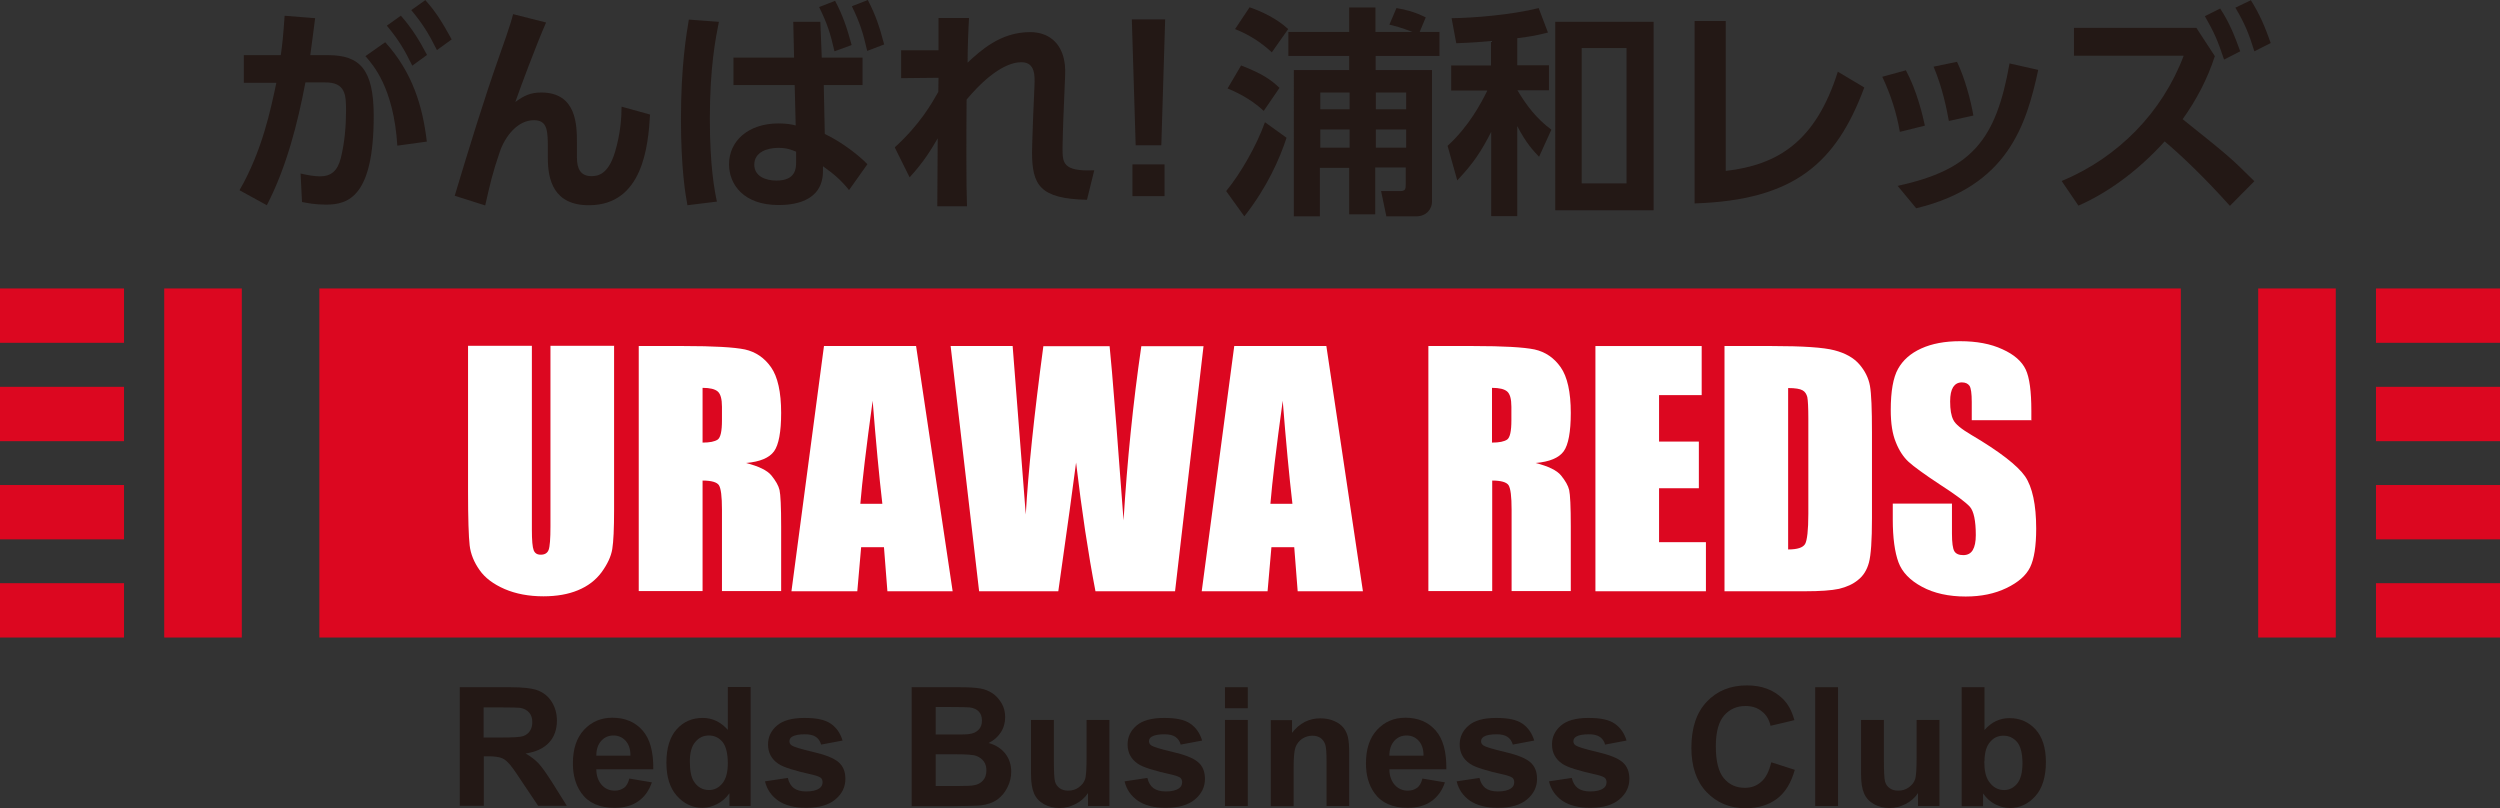 <?xml version="1.0" encoding="UTF-8"?>
<svg id="_レイヤー_2" data-name="レイヤー 2" xmlns="http://www.w3.org/2000/svg" width="123.76" height="40" viewBox="0 0 123.76 40">
  <rect x="0" y="0" width="123.76" height="40" fill="#333333" stroke="none"/>
  <defs>
    <style>
      .cls-1 {
        fill: #231815;
      }

      .cls-2 {
        fill: #fff;
      }

      .cls-3 {
        fill: #dc0720;
      }
    </style>
  </defs>
  <g id="_お客様へ" data-name="お客様へ">
    <g>
      <g>
        <path class="cls-1" d="M22.76,39.9v-5.88h2.5c.63,0,1.08.05,1.37.16.28.11.51.29.68.56.17.27.26.58.26.93,0,.44-.13.81-.39,1.09s-.65.47-1.16.54c.26.15.47.31.64.49.17.18.39.5.68.95l.72,1.15h-1.42l-.86-1.28c-.3-.46-.51-.75-.63-.86-.11-.12-.23-.2-.36-.24-.13-.04-.32-.07-.6-.07h-.24v2.45h-1.19ZM23.95,36.51h.88c.57,0,.93-.02,1.07-.07.14-.05.25-.13.33-.25.08-.12.12-.26.12-.44,0-.2-.05-.36-.16-.48-.11-.12-.25-.2-.45-.23-.1-.01-.38-.02-.87-.02h-.93v1.49Z"/>
        <path class="cls-1" d="M31.15,38.54l1.12.19c-.14.41-.37.73-.68.94-.31.22-.7.32-1.17.32-.74,0-1.29-.24-1.64-.73-.28-.39-.42-.88-.42-1.47,0-.71.18-1.26.55-1.66.37-.4.84-.6,1.4-.6.63,0,1.13.21,1.5.63.37.42.54,1.06.53,1.92h-2.82c0,.33.1.59.27.78.17.19.39.28.65.28.18,0,.32-.05.45-.14s.21-.25.27-.47ZM31.21,37.4c0-.33-.09-.57-.25-.74-.16-.17-.36-.25-.59-.25-.25,0-.45.09-.61.27-.16.18-.24.42-.24.73h1.68Z"/>
        <path class="cls-1" d="M37.16,39.9h-1.05v-.63c-.17.24-.38.42-.62.54-.24.12-.48.18-.72.18-.49,0-.91-.2-1.26-.59-.35-.39-.52-.94-.52-1.65s.17-1.27.51-1.65c.34-.38.77-.56,1.29-.56.48,0,.89.2,1.24.59v-2.12h1.13v5.88ZM34.15,37.68c0,.45.06.78.19.99.18.29.44.44.76.44.26,0,.48-.11.66-.33.18-.22.27-.55.27-.99,0-.49-.09-.84-.26-1.06-.18-.21-.4-.32-.68-.32s-.49.11-.67.32c-.18.21-.27.53-.27.95Z"/>
        <path class="cls-1" d="M37.87,38.68l1.13-.17c.05.22.15.39.29.5.15.11.35.17.62.17.29,0,.51-.05.66-.16.1-.07.15-.17.15-.3,0-.09-.03-.16-.08-.21-.06-.05-.18-.1-.38-.15-.91-.2-1.49-.38-1.73-.55-.34-.23-.51-.55-.51-.96,0-.37.15-.68.44-.93.29-.25.74-.38,1.36-.38s1.02.09,1.3.28c.28.19.48.47.59.84l-1.06.2c-.05-.17-.13-.29-.26-.38-.13-.09-.31-.13-.54-.13-.3,0-.51.04-.64.12-.09.06-.13.13-.13.23,0,.08.04.15.11.2.1.07.45.18,1.05.32.6.14,1.02.3,1.26.5.24.2.35.48.35.84,0,.39-.16.73-.49,1.01-.33.28-.81.42-1.45.42-.58,0-1.04-.12-1.38-.35-.34-.24-.56-.55-.66-.96Z"/>
        <path class="cls-1" d="M45.13,34.02h2.35c.47,0,.81.02,1.04.06.23.04.43.12.61.24.18.12.33.29.45.49.12.2.18.43.18.69,0,.28-.07.53-.22.76-.15.23-.35.4-.6.52.36.1.63.28.83.53.19.25.29.55.29.89,0,.27-.06.53-.19.78-.12.25-.29.45-.51.61-.22.15-.48.24-.8.28-.2.02-.68.03-1.43.04h-2v-5.88ZM46.32,35v1.36h.78c.46,0,.75,0,.86-.02.2-.02.36-.09.48-.21.12-.12.17-.27.17-.46s-.05-.33-.15-.44c-.1-.11-.25-.18-.45-.21-.12-.01-.46-.02-1.01-.02h-.68ZM46.32,37.34v1.57h1.1c.43,0,.7-.01.81-.04.18-.03.32-.11.43-.23.11-.12.17-.29.17-.5,0-.18-.04-.33-.13-.45s-.21-.21-.37-.27c-.16-.06-.51-.08-1.05-.08h-.96Z"/>
        <path class="cls-1" d="M53.86,39.9v-.64c-.15.23-.36.41-.61.54-.25.13-.52.2-.8.2s-.54-.06-.77-.19c-.23-.13-.39-.3-.49-.53-.1-.23-.15-.54-.15-.94v-2.7h1.13v1.96c0,.6.02.97.06,1.1.04.14.12.24.23.32.11.08.25.12.42.12.19,0,.37-.05.52-.16.15-.11.26-.24.31-.39.06-.16.08-.54.08-1.15v-1.8h1.13v4.26h-1.05Z"/>
        <path class="cls-1" d="M55.67,38.68l1.13-.17c.05.22.15.39.29.5.15.11.35.17.62.17.29,0,.51-.05.66-.16.1-.07.15-.17.15-.3,0-.09-.03-.16-.08-.21-.06-.05-.18-.1-.38-.15-.91-.2-1.49-.38-1.73-.55-.34-.23-.51-.55-.51-.96,0-.37.15-.68.44-.93.29-.25.74-.38,1.36-.38s1.02.09,1.3.28c.28.19.48.47.59.84l-1.06.2c-.05-.17-.13-.29-.26-.38-.13-.09-.31-.13-.54-.13-.3,0-.51.04-.64.12-.09.06-.13.13-.13.23,0,.08.04.15.11.2.1.07.45.18,1.05.32s1.02.3,1.26.5c.24.2.35.48.35.84,0,.39-.16.73-.49,1.01-.33.28-.81.42-1.45.42-.58,0-1.04-.12-1.38-.35-.34-.24-.56-.55-.66-.96Z"/>
        <path class="cls-1" d="M60.64,35.06v-1.04h1.13v1.04h-1.13ZM60.64,39.9v-4.26h1.13v4.26h-1.13Z"/>
        <path class="cls-1" d="M66.8,39.9h-1.13v-2.17c0-.46-.02-.76-.07-.89s-.13-.24-.23-.31c-.11-.07-.24-.11-.39-.11-.19,0-.37.05-.53.16-.15.11-.26.25-.32.42-.06.18-.09.5-.09.98v1.93h-1.13v-4.26h1.05v.63c.37-.48.84-.72,1.4-.72.25,0,.48.04.68.13.21.09.36.2.47.34s.18.3.22.47c.04.18.06.43.06.76v2.65Z"/>
        <path class="cls-1" d="M70.41,38.54l1.12.19c-.14.41-.37.73-.68.94-.31.22-.7.32-1.17.32-.74,0-1.29-.24-1.64-.73-.28-.39-.42-.88-.42-1.47,0-.71.18-1.26.55-1.66.37-.4.84-.6,1.4-.6.63,0,1.13.21,1.5.63.37.42.54,1.06.53,1.92h-2.82c0,.33.1.59.27.78.17.19.39.28.65.28.18,0,.32-.05.45-.14s.21-.25.27-.47ZM70.47,37.4c0-.33-.09-.57-.25-.74-.16-.17-.36-.25-.59-.25-.25,0-.45.09-.61.27-.16.18-.24.42-.24.73h1.68Z"/>
        <path class="cls-1" d="M72.11,38.68l1.13-.17c.05.22.15.39.29.5.15.11.35.17.62.17.29,0,.51-.05.66-.16.1-.07.15-.17.15-.3,0-.09-.03-.16-.08-.21-.06-.05-.18-.1-.38-.15-.91-.2-1.49-.38-1.73-.55-.34-.23-.51-.55-.51-.96,0-.37.15-.68.44-.93.29-.25.74-.38,1.36-.38s1.02.09,1.3.28c.28.19.48.47.59.84l-1.06.2c-.05-.17-.13-.29-.26-.38-.13-.09-.31-.13-.54-.13-.3,0-.51.04-.64.12-.09.06-.13.13-.13.23,0,.08.04.15.11.2.1.07.45.18,1.05.32s1.02.3,1.26.5c.24.2.35.48.35.84,0,.39-.16.73-.49,1.01-.33.28-.81.42-1.45.42-.58,0-1.04-.12-1.38-.35-.34-.24-.56-.55-.66-.96Z"/>
        <path class="cls-1" d="M76.68,38.68l1.13-.17c.05.22.15.39.29.5.15.11.35.17.62.17.29,0,.51-.05.66-.16.1-.07.15-.17.15-.3,0-.09-.03-.16-.08-.21-.06-.05-.18-.1-.38-.15-.91-.2-1.49-.38-1.73-.55-.34-.23-.51-.55-.51-.96,0-.37.15-.68.44-.93.29-.25.74-.38,1.36-.38s1.02.09,1.3.28c.28.19.48.47.59.84l-1.06.2c-.05-.17-.13-.29-.26-.38-.13-.09-.31-.13-.54-.13-.3,0-.51.04-.64.12-.09.06-.13.13-.13.23,0,.08.04.15.11.2.1.07.45.18,1.05.32s1.02.3,1.26.5c.24.2.35.48.35.84,0,.39-.16.73-.49,1.01-.33.28-.81.42-1.45.42-.58,0-1.04-.12-1.38-.35-.34-.24-.56-.55-.66-.96Z"/>
        <path class="cls-1" d="M87.7,37.74l1.15.37c-.18.64-.47,1.12-.88,1.43-.41.31-.93.47-1.56.47-.78,0-1.42-.27-1.93-.8-.5-.53-.75-1.26-.75-2.19,0-.98.25-1.74.76-2.28.51-.54,1.17-.81,1.99-.81.72,0,1.3.21,1.75.64.27.25.47.61.6,1.08l-1.18.28c-.07-.3-.21-.55-.44-.72-.22-.18-.49-.26-.8-.26-.44,0-.79.16-1.06.47s-.41.82-.41,1.52c0,.74.13,1.27.4,1.59.27.32.61.47,1.04.47.32,0,.59-.1.81-.3.23-.2.39-.52.49-.95Z"/>
        <path class="cls-1" d="M89.86,39.9v-5.88h1.13v5.88h-1.13Z"/>
        <path class="cls-1" d="M94.95,39.9v-.64c-.15.23-.36.41-.61.54-.25.13-.52.2-.8.2s-.54-.06-.77-.19c-.23-.13-.39-.3-.49-.53-.1-.23-.15-.54-.15-.94v-2.7h1.13v1.96c0,.6.02.97.06,1.1.04.14.12.24.23.32s.25.12.42.12c.19,0,.37-.05.52-.16.15-.11.26-.24.31-.39.06-.16.08-.54.08-1.15v-1.8h1.13v4.26h-1.05Z"/>
        <path class="cls-1" d="M97.11,39.9v-5.88h1.13v2.12c.35-.4.76-.59,1.24-.59.52,0,.95.19,1.29.56.34.38.51.91.51,1.62s-.17,1.29-.52,1.68c-.35.39-.77.59-1.26.59-.24,0-.48-.06-.72-.18-.24-.12-.44-.3-.61-.54v.63h-1.05ZM98.23,37.68c0,.44.07.77.21.98.2.3.45.45.78.45.25,0,.46-.11.64-.32.17-.21.26-.55.26-1,0-.49-.09-.84-.26-1.05-.18-.21-.4-.32-.68-.32s-.49.1-.67.32c-.18.21-.27.53-.27.96Z"/>
      </g>
      <g>
        <g>
          <rect class="cls-3" x="111.79" y="14.28" width="3.84" height="17.28"/>
          <g>
            <rect class="cls-3" x="8.13" y="14.28" width="3.84" height="17.28"/>
            <rect class="cls-3" x="15.81" y="14.28" width="92.15" height="17.28"/>
          </g>
          <g>
            <rect class="cls-3" y="14.28" width="6.14" height="2.69"/>
            <rect class="cls-3" y="19.15" width="6.14" height="2.69"/>
            <rect class="cls-3" y="24.01" width="6.14" height="2.69"/>
            <rect class="cls-3" y="28.87" width="6.14" height="2.69"/>
          </g>
          <g>
            <rect class="cls-3" x="117.62" y="14.28" width="6.14" height="2.69"/>
            <rect class="cls-3" x="117.62" y="19.15" width="6.14" height="2.69"/>
            <rect class="cls-3" x="117.62" y="24.01" width="6.14" height="2.69"/>
            <rect class="cls-3" x="117.62" y="28.87" width="6.14" height="2.69"/>
          </g>
        </g>
        <g>
          <path class="cls-2" d="M30.4,17.13v8.11c0,.92-.03,1.57-.09,1.94-.06.37-.24.75-.53,1.15-.29.39-.68.69-1.17.89-.48.2-1.05.3-1.71.3-.72,0-1.36-.12-1.92-.36-.55-.24-.97-.55-1.24-.94-.27-.38-.44-.79-.49-1.22-.05-.43-.08-1.33-.08-2.7v-7.18h3.16v9.1c0,.53.03.87.09,1.02.06.15.17.22.35.22.2,0,.33-.08.39-.24.06-.16.09-.55.09-1.15v-8.95h3.16Z"/>
          <path class="cls-2" d="M31.62,17.13h2.23c1.49,0,2.5.06,3.03.17.53.12.96.41,1.29.88.33.47.5,1.23.5,2.26,0,.94-.12,1.58-.35,1.9-.24.33-.7.52-1.39.58.62.16,1.05.36,1.26.62.21.26.35.5.4.72.05.22.08.82.08,1.8v3.2h-2.93v-4.03c0-.65-.05-1.05-.15-1.21-.1-.15-.37-.23-.81-.23v5.47h-3.16v-12.14ZM34.78,19.21v2.7c.36,0,.6-.05.75-.15.14-.1.21-.41.21-.95v-.67c0-.39-.07-.64-.21-.76-.14-.12-.39-.18-.75-.18Z"/>
          <path class="cls-2" d="M45.35,17.13l1.81,12.14h-3.23l-.17-2.18h-1.13l-.19,2.18h-3.26l1.61-12.14h4.56ZM43.68,24.94c-.16-1.37-.32-3.07-.48-5.1-.32,2.32-.52,4.02-.61,5.1h1.09Z"/>
          <path class="cls-2" d="M59.58,17.13l-1.41,12.14h-3.94c-.36-1.87-.68-3.99-.96-6.37-.13,1.02-.42,3.14-.88,6.37h-3.92l-1.41-12.14h3.07l.33,4.24.32,4.1c.12-2.12.41-4.9.87-8.33h3.28c.04.36.16,1.69.34,4l.35,4.62c.18-2.94.47-5.81.88-8.62h3.07Z"/>
          <path class="cls-2" d="M65.66,17.13l1.81,12.14h-3.23l-.17-2.18h-1.13l-.19,2.18h-3.26l1.61-12.14h4.56ZM63.98,24.94c-.16-1.37-.32-3.07-.48-5.1-.32,2.32-.52,4.02-.61,5.1h1.09Z"/>
          <path class="cls-2" d="M70.71,17.13h2.23c1.49,0,2.5.06,3.03.17.53.12.96.41,1.29.88.33.47.5,1.23.5,2.26,0,.94-.12,1.58-.35,1.9-.24.33-.7.52-1.39.58.62.16,1.05.36,1.26.62.21.26.35.5.4.72.05.22.08.82.08,1.8v3.2h-2.93v-4.03c0-.65-.05-1.05-.15-1.21-.1-.15-.37-.23-.81-.23v5.47h-3.16v-12.14ZM73.86,19.21v2.7c.36,0,.6-.05.75-.15.14-.1.21-.41.21-.95v-.67c0-.39-.07-.64-.21-.76-.14-.12-.39-.18-.75-.18Z"/>
          <path class="cls-2" d="M78.98,17.13h5.26v2.43h-2.11v2.3h1.97v2.31h-1.97v2.67h2.32v2.43h-5.47v-12.14Z"/>
          <path class="cls-2" d="M85.36,17.13h2.36c1.52,0,2.56.07,3.09.21.54.14.95.37,1.23.69.28.32.46.68.53,1.07s.1,1.16.1,2.31v4.25c0,1.09-.05,1.82-.15,2.19-.1.37-.28.66-.54.86-.25.21-.57.35-.94.44-.37.08-.94.12-1.69.12h-3.98v-12.14ZM88.52,19.21v7.99c.46,0,.73-.09.84-.27.1-.18.16-.68.16-1.49v-4.72c0-.55-.02-.9-.05-1.06-.04-.15-.11-.27-.24-.34-.12-.07-.36-.11-.7-.11Z"/>
          <path class="cls-2" d="M100.54,20.8h-2.93v-.9c0-.42-.04-.69-.11-.8-.08-.11-.2-.17-.38-.17-.19,0-.33.08-.43.23-.1.16-.15.39-.15.71,0,.41.05.71.16.92.1.21.4.45.89.74,1.41.83,2.29,1.52,2.66,2.05.36.53.55,1.4.55,2.59,0,.86-.1,1.5-.3,1.91-.2.41-.59.75-1.17,1.03-.58.28-1.25.42-2.02.42-.84,0-1.57-.16-2.16-.48-.6-.32-.99-.73-1.17-1.22-.18-.49-.28-1.2-.28-2.11v-.79h2.93v1.48c0,.45.04.75.12.88.08.13.23.19.44.19s.37-.08.47-.25c.1-.17.15-.41.15-.74,0-.71-.1-1.18-.29-1.4-.2-.22-.69-.59-1.48-1.1-.79-.52-1.31-.9-1.56-1.13-.25-.23-.47-.56-.63-.97-.17-.41-.25-.94-.25-1.59,0-.93.12-1.61.36-2.04.24-.43.62-.77,1.15-1.01.53-.24,1.17-.36,1.92-.36.82,0,1.52.13,2.1.4.58.26.96.6,1.15,1,.19.4.28,1.09.28,2.05v.48Z"/>
        </g>
      </g>
      <g>
        <path class="cls-1" d="M11.86,9.41c1.12-1.94,1.54-3.99,1.82-5.31h-1.61s0-1.37,0-1.37h1.83c.08-.56.12-.95.19-1.95l1.51.12c-.07.51-.14,1.14-.24,1.83h.88c1.58,0,2.26.71,2.26,3.01,0,3.99-1.25,4.39-2.36,4.39-.55,0-.93-.08-1.19-.13l-.07-1.41c.31.07.65.14.96.14.55,0,.87-.27,1.03-.9.2-.79.26-1.65.26-2.34,0-.77-.01-1.42-1.04-1.41h-.97c-.38,1.99-.92,4.16-1.91,6.08l-1.35-.74ZM19.67,7.21c-.18-2.87-1.21-4.01-1.58-4.43l.98-.69c1.34,1.48,1.85,3.14,2.06,4.92l-1.46.2ZM19.84.77c.56.64.92,1.23,1.3,1.95l-.73.53c-.41-.84-.7-1.3-1.26-1.98l.69-.49ZM21.05,0c.53.59.83,1.08,1.31,1.95l-.73.53c-.42-.84-.7-1.29-1.27-1.98l.69-.49Z"/>
        <path class="cls-1" d="M27.03,1.12c-.51,1.17-1.28,3.24-1.52,3.93.42-.31.74-.47,1.29-.47,1.76,0,1.76,1.65,1.76,2.49v.72c0,.58.19.93.72.93.34,0,.84-.1,1.17-1.21.27-.91.32-1.7.32-2.23l1.41.39c-.09,1.54-.35,4.49-3.03,4.49-1.73,0-2.03-1.24-2.03-2.33v-.43c0-.9,0-1.45-.69-1.45-.81,0-1.44.81-1.7,1.6-.34,1-.46,1.51-.71,2.62l-1.51-.48c.7-2.32,1.41-4.66,2.22-6.95.11-.31.55-1.53.67-2.04l1.62.41Z"/>
        <path class="cls-1" d="M35.59,1.07c-.16.8-.45,2.25-.45,4.8,0,2.36.23,3.55.35,4.11l-1.46.18c-.1-.54-.32-1.82-.32-4.27,0-2.62.27-4.2.39-4.92l1.48.11ZM39.26,1.08h1.35l.07,1.77h2.02v1.36h-1.92l.05,2.42c.9.43,1.74,1.11,2.11,1.5l-.91,1.28c-.39-.49-.74-.79-1.29-1.18v.24c0,1.58-1.58,1.68-2.2,1.68-1.73,0-2.45-1.02-2.45-2.02,0-1.14.94-2.02,2.45-2.02.39,0,.66.05.85.1l-.05-2h-3.03v-1.36h3l-.04-1.77ZM39.41,7.51c-.21-.09-.45-.19-.88-.19-.55,0-1.19.21-1.19.83,0,.57.55.79,1.1.79.97,0,.97-.64.97-.89v-.55ZM41.34.04c.37.7.58,1.3.82,2.19l-.85.31c-.2-.89-.37-1.4-.76-2.19l.79-.31ZM42.96,0c.38.73.57,1.29.81,2.2l-.84.32c-.2-.89-.38-1.44-.76-2.21l.79-.31Z"/>
        <path class="cls-1" d="M44.31,7.28c1.24-1.13,1.82-2.17,2.14-2.73,0-.1.01-.59.01-.7l-1.85.02v-1.38h1.85V.89h1.51c-.04.66-.07,1.59-.07,2.21.64-.59,1.62-1.51,3.09-1.51.89,0,1.49.49,1.68,1.34.08.35.07.65.04,1.24l-.07,1.7c-.02.45-.04,1.34-.04,1.46,0,.72,0,1.17,1.57,1.1l-.36,1.46c-2.33-.05-2.72-.72-2.72-2.36,0-.25.02-.72.05-1.64l.07-1.64c.02-.48.05-1.17-.65-1.17-.43,0-1.35.23-2.71,1.85-.01,1.35-.01,1.7-.01,2.96,0,.92.01,1.84.03,2.32h-1.47c.01-2.06.01-2.29.02-3.36-.33.56-.66,1.13-1.39,1.93l-.73-1.47Z"/>
        <path class="cls-1" d="M57.68.96l-.19,6.23h-1.27l-.19-6.23h1.64ZM56.06,8.14h1.59v1.57h-1.59v-1.57Z"/>
        <path class="cls-1" d="M63.69,6.82c-.34,1.03-.94,2.42-2.09,3.89l-.9-1.25c.73-.89,1.51-2.26,1.92-3.41l1.07.77ZM61.44,3.24c1.05.41,1.47.7,1.9,1.11l-.78,1.14c-.69-.65-1.52-1-1.79-1.11l.67-1.14ZM61.86.36c.59.2,1.37.57,1.91,1.08l-.81,1.15c-.55-.51-1.14-.88-1.82-1.15l.72-1.08ZM70.3,1.58h.96v1.19h-3.16v.7h2.79v6.52c0,.33-.25.72-.79.72h-1.47l-.26-1.25h.94c.27,0,.28-.12.28-.33v-.84h-1.51v2.32h-1.29v-2.3h-1.45v2.4h-1.29V3.47h2.74v-.7h-3.01v-1.19h3.01V.37h1.3v1.21h1.83c-.53-.21-.93-.31-1.14-.36l.35-.82c.47.08.88.18,1.45.46l-.3.72ZM65.36,4.58v.83h1.45v-.83h-1.45ZM65.36,6.41v.9h1.45v-.9h-1.45ZM68.11,4.58v.83h1.5v-.83h-1.5ZM68.11,6.41v.9h1.5v-.9h-1.5Z"/>
        <path class="cls-1" d="M75.1,3.23h1.58v1.24h-1.56c.45.76.95,1.41,1.68,1.95l-.61,1.34c-.25-.26-.64-.66-1.08-1.52v4.46h-1.29v-4.17c-.49.95-.85,1.52-1.68,2.4l-.48-1.71c1.05-.96,1.65-2.09,1.97-2.74h-1.79v-1.24h1.97v-1.21c-.54.05-.9.08-1.72.11l-.23-1.24c1.05-.01,2.95-.16,4.31-.5l.46,1.21c-.56.14-.79.19-1.52.28v1.35ZM81.86,10.41h-4.87V1.08h4.87v9.32ZM80.52,2.38h-2.22v6.7h2.22V2.38Z"/>
        <path class="cls-1" d="M85.44,8.46c2.57-.3,4.44-1.44,5.54-4.91l1.31.78c-1.39,3.74-3.46,5.58-8.4,5.74V1.04h1.54v7.42Z"/>
        <path class="cls-1" d="M94.05,6.53c-.16-.94-.45-1.84-.87-2.73l1.17-.32c.55,1.03.83,2.23.94,2.74l-1.25.31ZM93.95,9.2c3.66-.8,4.86-2.26,5.53-6.06l1.42.32c-.59,2.73-1.51,5.76-6.04,6.85l-.92-1.11ZM96.48,6c-.13-.69-.32-1.65-.76-2.7l1.16-.24c.39.81.69,1.94.81,2.66l-1.22.27Z"/>
        <path class="cls-1" d="M109.64,2.79c-.36,1.11-.91,2.16-1.59,3.11,2.26,1.81,2.34,1.87,3.55,3.07l-1.21,1.22c-1.35-1.5-2.45-2.53-3.23-3.19-1.41,1.56-2.94,2.6-4.27,3.18l-.83-1.22c2.78-1.15,4.98-3.39,6.04-6.2h-5.43v-1.38h6.06l.92,1.41ZM109.9.41c.47.71.74,1.41,1,2.13l-.8.41c-.31-.93-.48-1.33-.95-2.15l.76-.38ZM111.42,0c.45.71.71,1.34.99,2.13l-.81.41c-.28-.91-.48-1.38-.94-2.16l.77-.37Z"/>
      </g>
    </g>
  </g>
</svg>